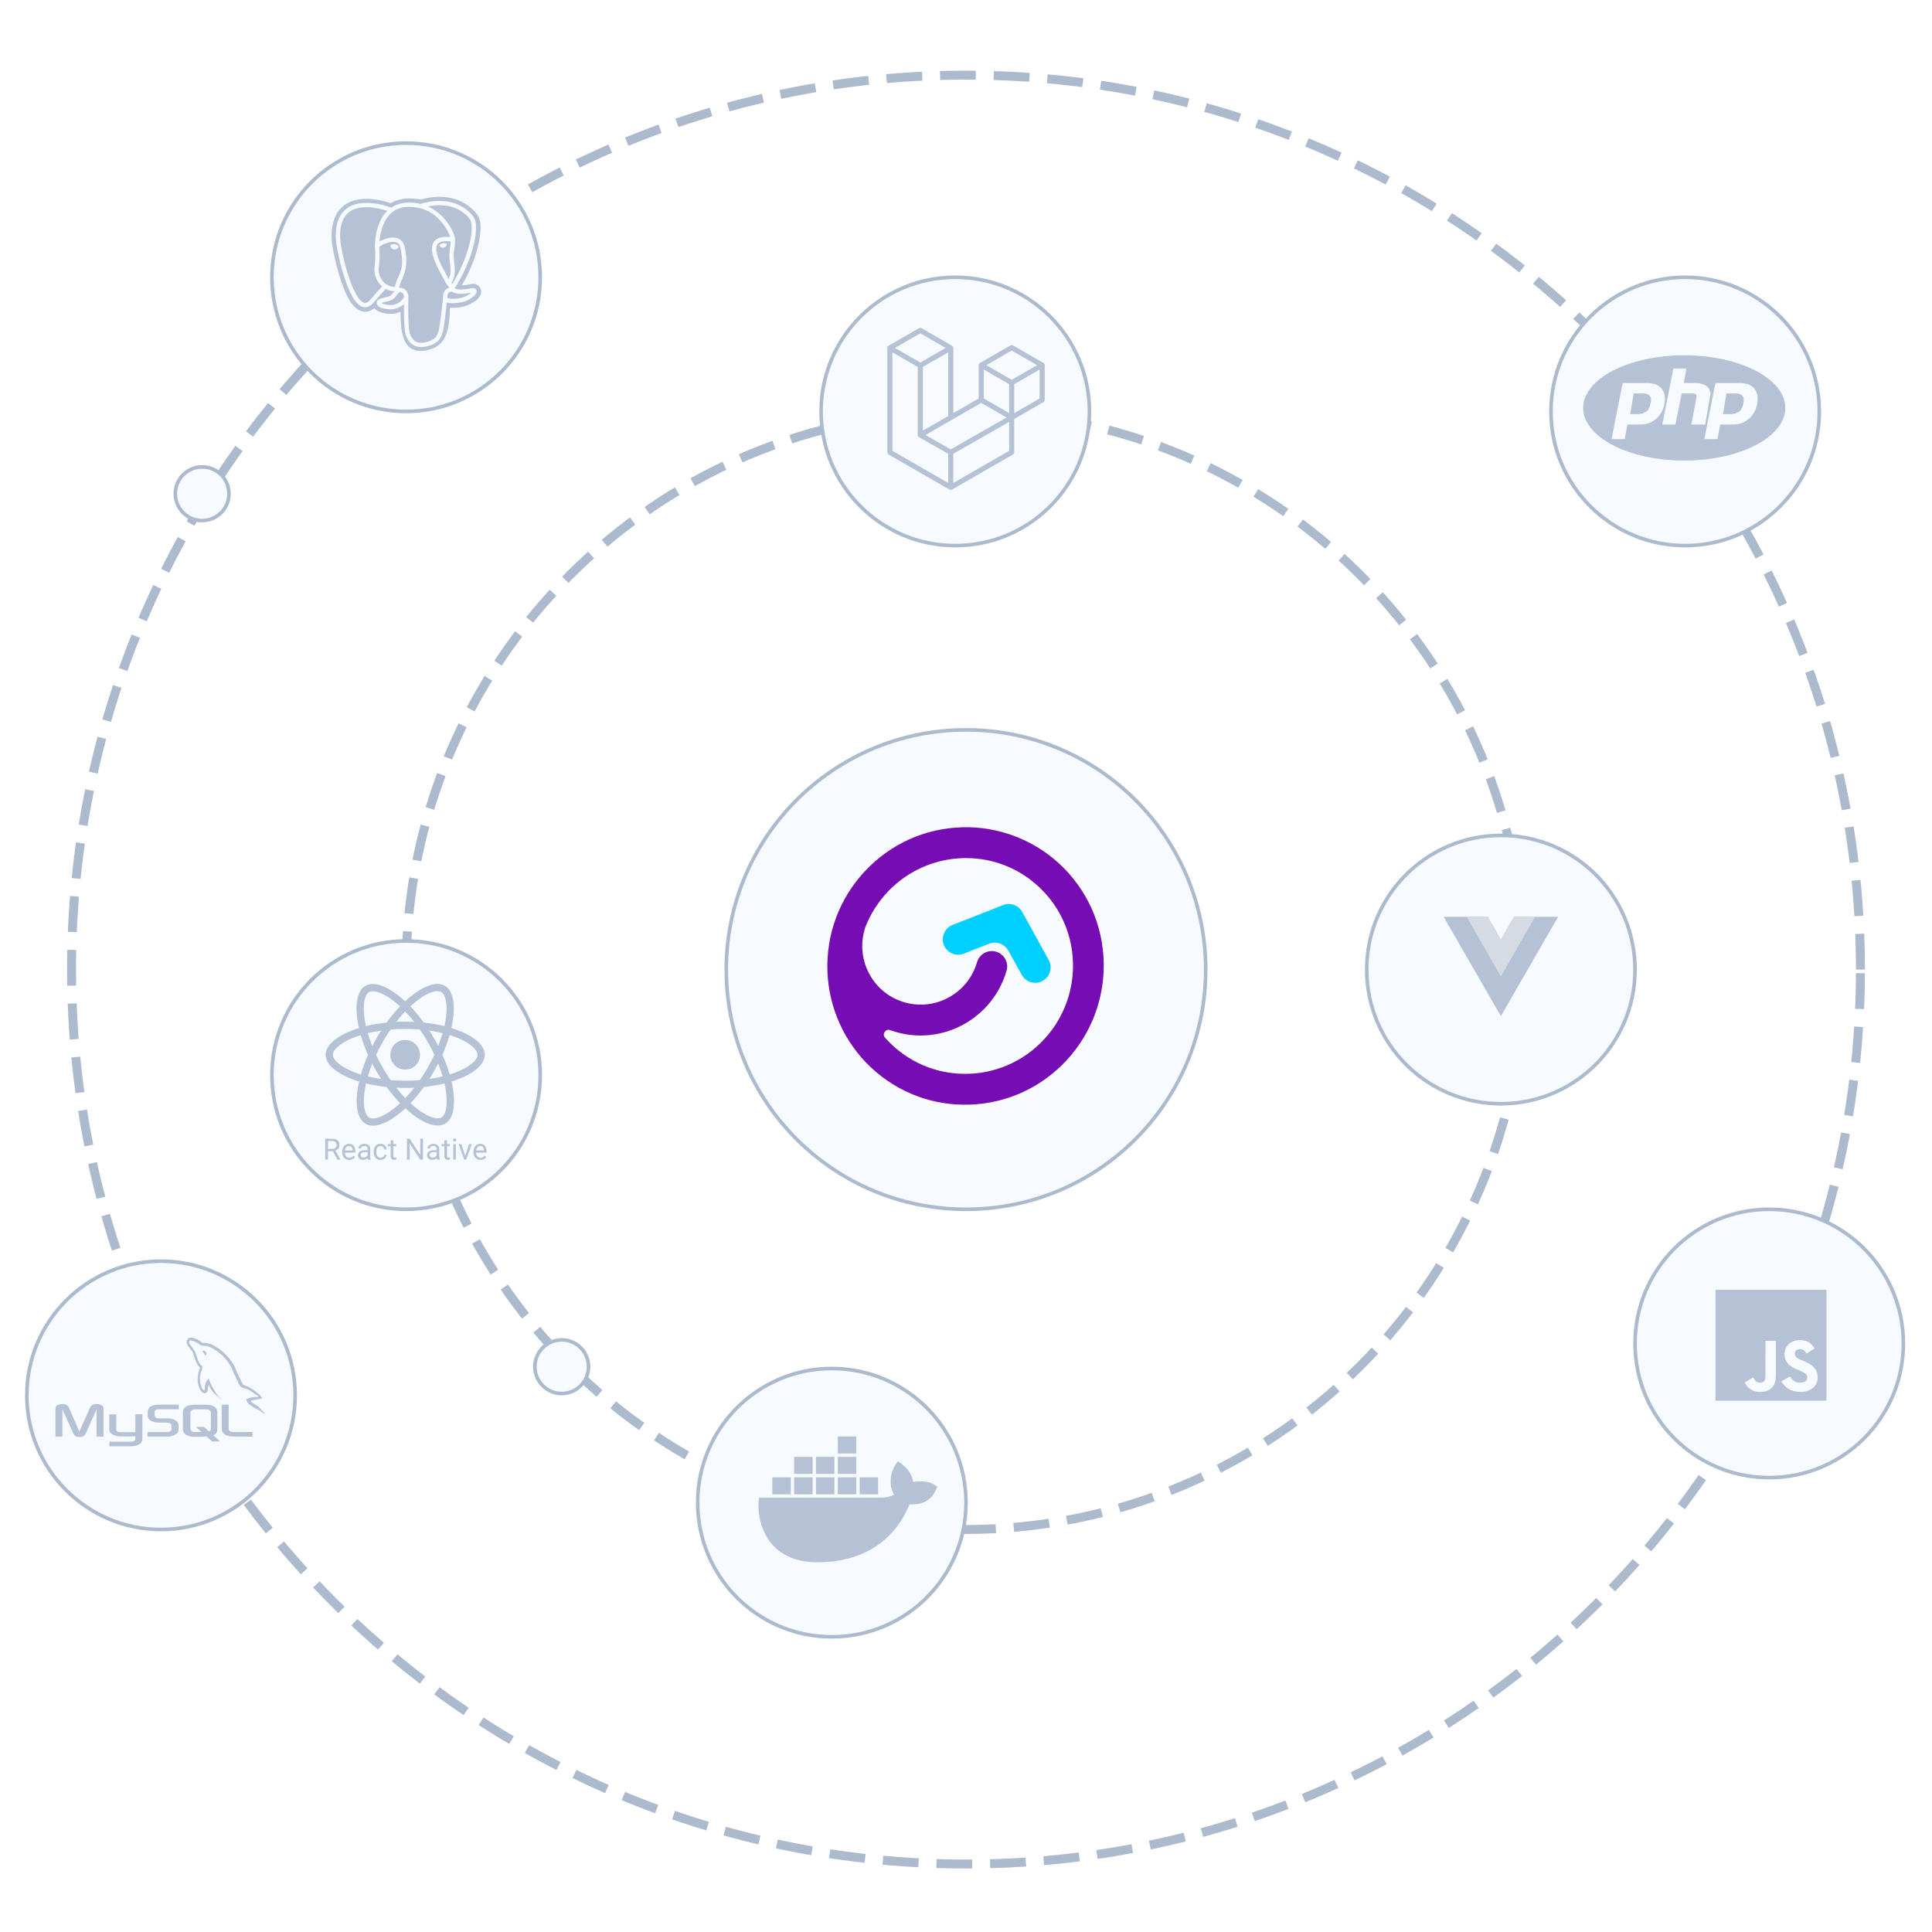 <?xml version="1.0" encoding="UTF-8"?>
<!-- Generated by Pixelmator Pro 3.4.3 -->
<svg width="1080" height="1080" viewBox="0 0 1080 1080" xmlns="http://www.w3.org/2000/svg">
    <style>
        .orbit-minor-effect {
            animation: rotation 28s infinite linear;
            transform-origin: 50% 50%; /* This is center of the element */
        }

        .orbit-major-effect {
            animation: invert-rotation 28s infinite linear;
            transform-origin: 50% 50%; /* This is center of the element */
        }

        @keyframes rotation {
            from {
                transform: rotate(0deg);
            }
            to {
                transform: rotate(360deg);
            }
        }

        @keyframes invert-rotation {
            from {
                transform: rotate(360deg);
            }
            to {
                transform: rotate(0deg);
            }
        }
    </style>
    <g id="Group" >
        <filter id="filter1" x="0" y="0" width="1080" height="1080" filterUnits="userSpaceOnUse" primitiveUnits="userSpaceOnUse" color-interpolation-filters="sRGB">
            <feGaussianBlur stdDeviation="5"/>
            <feOffset dx="-0" dy="2" result="offsetblur"/>
            <feFlood flood-color="#646464" flood-opacity="0.5"/>
            <feComposite in2="offsetblur" operator="in"/>
            <feMerge>
                <feMergeNode/>
                <feMergeNode in="SourceGraphic"/>
            </feMerge>
        </filter>
        <path id="Path-copy-2" fill="#f7faff" fill-rule="evenodd" stroke="#acbacd" stroke-width="2" filter="url(#filter1)" d="M 674 540 C 674 465.994 614.006 406 540 406 C 465.994 406 406 465.994 406 540 C 406 614.006 465.994 674 540 674 C 614.006 674 674 614.006 674 540 Z"/>
        <g id="Trato15">
            <path id="Path" fill="#00d0ff" stroke="none" d="M 586.215 536.555 L 571.397 509.763 C 569.316 505.999 564.779 504.366 560.776 505.937 L 532.513 517.034 C 528.09 518.772 525.894 523.775 527.611 528.211 C 529.326 532.646 534.303 534.835 538.726 533.097 L 552.8 527.571 C 556.926 525.951 561.603 527.635 563.747 531.515 L 571.186 544.967 C 572.233 546.861 573.889 548.201 575.773 548.878 C 578.026 549.69 580.605 549.556 582.865 548.291 C 587.016 545.969 588.515 540.714 586.215 536.555 Z"/>
            <path id="path1" fill="#760cb3" stroke="none" d="M 616.986 538.297 C 616.585 516.853 607.62 496.97 591.851 482.547 C 577.233 469.176 557.88 461.944 538.075 462.444 C 517.15 462.974 497.709 471.747 483.41 487.094 C 469.105 502.446 461.683 522.514 462.564 543.515 C 463.403 563.559 472.029 582.583 486.517 596.358 C 494.384 603.838 503.525 609.458 513.421 613.022 C 522.516 616.298 532.248 617.837 542.207 617.486 C 563.09 616.751 582.447 607.791 596.616 592.284 C 610.038 577.593 617.36 558.193 616.986 538.297 Z M 585.728 578.638 C 574.583 591.933 558.783 599.643 541.66 600.248 C 525.623 600.813 510.348 595.076 498.646 584.091 C 497.273 582.802 495.966 581.456 494.731 580.062 C 492.924 578.024 495.042 574.919 497.605 575.842 L 497.704 575.878 C 498.683 576.231 499.68 576.555 500.69 576.85 C 513.483 580.583 526.976 579.084 538.68 572.632 C 550.385 566.181 558.901 555.547 562.659 542.69 C 563.997 538.116 561.398 533.325 556.838 532.002 C 552.286 530.673 547.511 533.306 546.174 537.881 C 543.709 546.312 538.123 553.287 530.447 557.517 C 522.771 561.748 513.923 562.732 505.533 560.283 C 497.144 557.833 490.214 552.251 486.025 544.558 C 481.835 536.865 480.885 527.986 483.35 519.554 C 483.419 519.315 483.473 519.074 483.522 518.835 C 486.396 511.185 490.838 504.125 496.696 498.058 C 507.186 487.189 521.454 480.627 536.483 479.769 C 544.698 479.298 552.734 480.482 560.218 483.178 C 567.791 485.907 574.799 490.184 580.85 495.863 C 593.343 507.589 600.162 523.796 599.805 541.139 C 599.524 554.845 594.535 568.131 585.728 578.636 Z"/>
        </g>
    </g>
    <g id="g1" class="orbit-minor-effect">
        <filter id="filter2" x="0" y="0" width="1080" height="1080" filterUnits="userSpaceOnUse" primitiveUnits="userSpaceOnUse" color-interpolation-filters="sRGB">
            <feGaussianBlur stdDeviation="0"/>
            <feOffset dx="-0" dy="2" result="offsetblur"/>
            <feFlood flood-color="#646464" flood-opacity="0.5"/>
            <feComposite in2="offsetblur" operator="in"/>
            <feMerge>
                <feMergeNode/>
                <feMergeNode in="SourceGraphic"/>
            </feMerge>
        </filter>
        <path id="Path-copy" fill="none" stroke="#acbacd" stroke-width="5" stroke-dasharray="20 10" stroke-dashoffset="0" filter="url(#filter2)" d="M 852 540.5 C 852 367.911 712.089 228 539.5 228 C 366.911 228 227 367.911 227 540.5 C 227 713.089 366.911 853 539.5 853 C 712.089 853 852 713.089 852 540.5 Z"/>
        <filter id="filter3" x="0" y="0" width="1080" height="1080" filterUnits="userSpaceOnUse" primitiveUnits="userSpaceOnUse" color-interpolation-filters="sRGB">
            <feGaussianBlur stdDeviation="5"/>
            <feOffset dx="-0" dy="2" result="offsetblur"/>
            <feFlood flood-color="#646464" flood-opacity="0.5"/>
            <feComposite in2="offsetblur" operator="in"/>
            <feMerge>
                <feMergeNode/>
                <feMergeNode in="SourceGraphic"/>
            </feMerge>
        </filter>
        <path id="Ellipse" fill="#f7faff" fill-rule="evenodd" stroke="#acbacd" stroke-width="2" filter="url(#filter3)" d="M 329 762 C 329 753.716 322.284 747 314 747 C 305.716 747 299 753.716 299 762 C 299 770.284 305.716 777 314 777 C 322.284 777 329 770.284 329 762 Z"/>
    </g>
    <g id="g2" class="orbit-major-effect">
        <filter id="filter4" x="0" y="0" width="1080" height="1080" filterUnits="userSpaceOnUse" primitiveUnits="userSpaceOnUse" color-interpolation-filters="sRGB">
            <feGaussianBlur stdDeviation="0"/>
            <feOffset dx="-0" dy="2" result="offsetblur"/>
            <feFlood flood-color="#646464" flood-opacity="0.5"/>
            <feComposite in2="offsetblur" operator="in"/>
            <feMerge>
                <feMergeNode/>
                <feMergeNode in="SourceGraphic"/>
            </feMerge>
        </filter>
        <path id="path2" fill="none" stroke="#acbacd" stroke-width="5" stroke-dasharray="20 10" stroke-dashoffset="0" filter="url(#filter4)" d="M 1040 540 C 1040 263.858 816.142 40 540 40 C 263.858 40 40 263.858 40 540 C 40 816.142 263.858 1040 540 1040 C 816.142 1040 1040 816.142 1040 540 Z"/>
        <filter id="filter5" x="0" y="0" width="1080" height="1080" filterUnits="userSpaceOnUse" primitiveUnits="userSpaceOnUse" color-interpolation-filters="sRGB">
            <feGaussianBlur stdDeviation="5"/>
            <feOffset dx="-0" dy="2" result="offsetblur"/>
            <feFlood flood-color="#646464" flood-opacity="0.5"/>
            <feComposite in2="offsetblur" operator="in"/>
            <feMerge>
                <feMergeNode/>
                <feMergeNode in="SourceGraphic"/>
            </feMerge>
        </filter>
        <path id="Ellipse-copy" fill="#f7faff" fill-rule="evenodd" stroke="#acbacd" stroke-width="2" filter="url(#filter5)" d="M 128 274 C 128 265.716 121.284 259 113 259 C 104.716 259 98 265.716 98 274 C 98 282.284 104.716 289 113 289 C 121.284 289 128 282.284 128 274 Z"/>
    </g>
    <g id="LaravelLogo">
        <filter id="filter6" x="0" y="0" width="1080" height="1080" filterUnits="userSpaceOnUse" primitiveUnits="userSpaceOnUse" color-interpolation-filters="sRGB">
            <feGaussianBlur stdDeviation="5"/>
            <feOffset dx="-0" dy="2" result="offsetblur"/>
            <feFlood flood-color="#646464" flood-opacity="0.5"/>
            <feComposite in2="offsetblur" operator="in"/>
            <feMerge>
                <feMergeNode/>
                <feMergeNode in="SourceGraphic"/>
            </feMerge>
        </filter>
        <path id="path3" fill="#f7faff" fill-rule="evenodd" stroke="#acbacd" stroke-width="2" filter="url(#filter6)" d="M 609 228 C 609 186.579 575.421 153 534 153 C 492.579 153 459 186.579 459 228 C 459 269.421 492.579 303 534 303 C 575.421 303 609 269.421 609 228 Z"/>
        <path id="laravel-2" fill="#b5c1d4" stroke="none" d="M 583.95 203.763 C 583.983 203.884 584 204.009 584 204.134 L 584 223.579 C 584 224.087 583.728 224.556 583.288 224.809 L 566.967 234.205 L 566.967 252.83 C 566.967 253.337 566.697 253.805 566.258 254.06 L 532.19 273.672 C 532.112 273.716 532.027 273.745 531.942 273.775 C 531.91 273.785 531.88 273.805 531.846 273.814 C 531.608 273.877 531.357 273.877 531.119 273.814 C 531.08 273.803 531.045 273.782 531.008 273.768 C 530.93 273.739 530.848 273.715 530.774 273.672 L 496.712 254.06 C 496.272 253.807 496 253.338 496 252.83 L 496 194.494 C 496 194.367 496.018 194.243 496.05 194.122 C 496.06 194.081 496.085 194.044 496.099 194.003 C 496.126 193.929 496.151 193.853 496.19 193.784 C 496.216 193.738 496.255 193.7 496.287 193.658 C 496.328 193.601 496.365 193.543 496.413 193.493 C 496.454 193.452 496.507 193.422 496.553 193.387 C 496.604 193.344 496.65 193.298 496.709 193.264 L 496.711 193.264 L 513.742 183.458 C 514.181 183.206 514.721 183.206 515.16 183.458 L 532.191 193.264 L 532.195 193.264 C 532.252 193.3 532.299 193.344 532.351 193.385 C 532.397 193.42 532.448 193.452 532.489 193.491 C 532.539 193.543 532.574 193.601 532.617 193.658 C 532.647 193.7 532.688 193.738 532.712 193.784 C 532.753 193.855 532.776 193.929 532.805 194.003 C 532.819 194.044 532.844 194.081 532.854 194.124 C 532.887 194.245 532.904 194.369 532.904 194.494 L 532.904 230.93 L 547.096 222.758 L 547.096 204.132 C 547.096 204.008 547.114 203.882 547.146 203.763 C 547.158 203.721 547.181 203.684 547.195 203.643 C 547.224 203.568 547.249 203.492 547.288 203.423 C 547.314 203.377 547.353 203.34 547.383 203.297 C 547.426 203.24 547.461 203.182 547.511 203.132 C 547.552 203.092 547.603 203.061 547.649 203.026 C 547.702 202.983 547.748 202.937 547.805 202.904 L 547.807 202.904 L 564.84 193.098 C 565.279 192.845 565.819 192.845 566.258 193.098 L 583.289 202.904 C 583.35 202.939 583.396 202.983 583.449 203.024 C 583.493 203.06 583.545 203.092 583.585 203.131 C 583.635 203.182 583.67 203.24 583.713 203.297 C 583.745 203.34 583.784 203.377 583.809 203.423 C 583.849 203.492 583.872 203.568 583.901 203.643 C 583.917 203.684 583.94 203.721 583.95 203.763 Z M 581.161 222.758 L 581.161 206.588 L 575.201 210.019 L 566.967 214.76 L 566.967 230.93 L 581.163 222.758 Z M 564.129 252.01 L 564.129 235.829 L 556.03 240.454 L 532.902 253.654 L 532.902 269.987 Z M 498.839 196.949 L 498.839 252.01 L 530.063 269.986 L 530.063 253.656 L 513.751 244.424 L 513.746 244.421 L 513.739 244.417 C 513.684 244.385 513.638 244.339 513.586 244.3 C 513.542 244.265 513.49 244.236 513.451 244.198 L 513.448 244.192 C 513.402 244.148 513.37 244.093 513.331 244.043 C 513.296 243.995 513.253 243.955 513.225 243.905 L 513.223 243.9 C 513.191 243.847 513.171 243.783 513.148 243.723 C 513.125 243.669 513.095 243.62 513.081 243.563 L 513.081 243.561 C 513.063 243.494 513.06 243.423 513.053 243.354 C 513.046 243.301 513.031 243.248 513.031 243.194 L 513.031 205.121 L 504.799 200.378 L 498.839 196.951 Z M 514.453 186.326 L 500.262 194.494 L 514.449 202.663 L 528.638 194.493 L 514.449 186.326 Z M 521.833 237.303 L 530.065 232.564 L 530.065 196.949 L 524.105 200.38 L 515.871 205.121 L 515.871 240.736 Z M 565.549 195.965 L 551.36 204.134 L 565.549 212.302 L 579.736 204.132 Z M 564.129 214.76 L 555.895 210.019 L 549.935 206.588 L 549.935 222.758 L 558.167 227.497 L 564.129 230.93 Z M 531.481 251.2 L 552.292 239.318 L 562.696 233.381 L 548.518 225.218 L 532.193 234.617 L 517.315 243.182 Z"/>
    </g>
    <g id="PhpLogo">
        <filter id="filter7" x="0" y="0" width="1080" height="1080" filterUnits="userSpaceOnUse" primitiveUnits="userSpaceOnUse" color-interpolation-filters="sRGB">
            <feGaussianBlur stdDeviation="5"/>
            <feOffset dx="-0" dy="2" result="offsetblur"/>
            <feFlood flood-color="#646464" flood-opacity="0.5"/>
            <feComposite in2="offsetblur" operator="in"/>
            <feMerge>
                <feMergeNode/>
                <feMergeNode in="SourceGraphic"/>
            </feMerge>
        </filter>
        <path id="path4" fill="#f7faff" fill-rule="evenodd" stroke="#acbacd" stroke-width="2" filter="url(#filter7)" d="M 1017 228 C 1017 186.579 983.421 153 942 153 C 900.579 153 867 186.579 867 228 C 867 269.421 900.579 303 942 303 C 983.421 303 1017 269.421 1017 228 Z"/>
        <g id="php-1-logo-svgrepo-com">
            <path id="path5" fill="#b5c1d4" fill-rule="evenodd" stroke="none" d="M 998 228.036 C 998 244.279 972.704 257.447 941.5 257.447 C 910.296 257.447 885 244.279 885 228.036 C 885 211.793 910.296 198.625 941.5 198.625 C 972.704 198.625 998 211.793 998 228.036 Z"/>
            <path id="path6" fill="#f7faff" fill-rule="evenodd" stroke="none" d="M 900.866 245.45 L 907.058 214.104 L 921.376 214.104 C 927.568 214.491 930.664 217.587 930.664 223.005 C 930.664 232.293 923.311 237.711 916.732 237.324 L 909.767 237.324 L 908.219 245.45 L 900.866 245.45 Z M 911.315 231.519 L 913.25 219.909 L 918.281 219.909 C 920.99 219.909 922.924 221.07 922.924 223.392 C 922.538 229.971 919.442 231.132 915.959 231.519 L 911.315 231.519 Z M 929.225 237.324 L 935.417 205.978 L 942.77 205.978 L 941.222 214.104 L 948.187 214.104 C 954.379 214.491 956.701 217.587 955.927 221.457 L 953.218 237.324 L 945.479 237.324 L 948.188 223.005 C 948.574 221.07 948.574 219.909 945.866 219.909 L 940.061 219.909 L 936.578 237.324 L 929.225 237.324 Z M 952.723 245.45 L 958.914 214.104 L 973.233 214.104 C 979.425 214.491 982.521 217.587 982.521 223.005 C 982.521 232.293 975.168 237.711 968.589 237.324 L 961.623 237.324 L 960.075 245.45 L 952.723 245.45 Z M 963.171 231.519 L 965.106 219.909 L 970.137 219.909 C 972.846 219.909 974.781 221.07 974.781 223.392 C 974.394 229.971 971.298 231.132 967.815 231.519 L 963.171 231.519 Z"/>
        </g>
    </g>
    <g id="JavascriptLogo">
        <filter id="filter8" x="0" y="0" width="1080" height="1080" filterUnits="userSpaceOnUse" primitiveUnits="userSpaceOnUse" color-interpolation-filters="sRGB">
            <feGaussianBlur stdDeviation="5"/>
            <feOffset dx="-0" dy="2" result="offsetblur"/>
            <feFlood flood-color="#646464" flood-opacity="0.5"/>
            <feComposite in2="offsetblur" operator="in"/>
            <feMerge>
                <feMergeNode/>
                <feMergeNode in="SourceGraphic"/>
            </feMerge>
        </filter>
        <path id="path7" fill="#f7faff" fill-rule="evenodd" stroke="#acbacd" stroke-width="2" filter="url(#filter8)" d="M 1064 749 C 1064 707.579 1030.421 674 989 674 C 947.579 674 914 707.579 914 749 C 914 790.421 947.579 824 989 824 C 1030.421 824 1064 790.421 1064 749 Z"/>
        <g id="logo-javascript">
            <path id="path8" fill="#b5c1d4" stroke="none" d="M 959 721 L 1021 721 L 1021 783 L 959 783 Z"/>
            <path id="path9" fill="#f7faff" stroke="none" d="M 1015.926 768.213 C 1015.472 765.384 1013.627 763.009 1008.164 760.793 C 1006.266 759.921 1004.15 759.296 1003.52 757.858 C 1003.296 757.021 1003.266 756.55 1003.408 756.043 C 1003.814 754.399 1005.777 753.886 1007.333 754.357 C 1008.335 754.693 1009.284 755.465 1009.855 756.697 C 1012.531 754.964 1012.525 754.976 1014.393 753.786 C 1013.71 752.725 1013.344 752.236 1012.896 751.782 C 1011.287 749.984 1009.095 749.059 1005.588 749.13 C 1004.981 749.207 1004.369 749.289 1003.761 749.366 C 1002.011 749.808 1000.343 750.727 999.365 751.959 C 996.43 755.289 997.267 761.117 1000.838 763.516 C 1004.357 766.156 1009.525 766.757 1010.185 769.227 C 1010.828 772.25 1007.964 773.229 1005.117 772.881 C 1003.019 772.445 1001.852 771.378 1000.591 769.439 C 998.269 770.783 998.269 770.783 995.882 772.156 C 996.448 773.394 997.043 773.953 997.992 775.026 C 1002.483 779.582 1013.721 779.358 1015.737 772.462 C 1015.82 772.227 1016.362 770.647 1015.926 768.213 Z M 992.705 749.495 L 986.906 749.495 C 986.906 754.505 986.882 759.479 986.882 764.488 C 986.882 767.677 987.047 770.6 986.529 771.496 C 985.68 773.258 983.482 773.04 982.48 772.698 C 981.46 772.197 980.942 771.484 980.341 770.476 C 980.176 770.187 980.052 769.964 980.01 769.946 C 978.437 770.906 976.869 771.873 975.296 772.834 C 976.08 774.443 977.235 775.839 978.714 776.747 C 980.924 778.073 983.894 778.48 987 777.766 C 989.022 777.177 990.766 775.957 991.68 774.101 C 993 771.667 992.717 768.72 992.705 765.461 C 992.735 760.145 992.705 754.829 992.705 749.495 Z"/>
        </g>
    </g>
    <g id="VueLogo">
        <filter id="filter9" x="0" y="0" width="1080" height="1080" filterUnits="userSpaceOnUse" primitiveUnits="userSpaceOnUse" color-interpolation-filters="sRGB">
            <feGaussianBlur stdDeviation="5"/>
            <feOffset dx="-0" dy="2" result="offsetblur"/>
            <feFlood flood-color="#646464" flood-opacity="0.5"/>
            <feComposite in2="offsetblur" operator="in"/>
            <feMerge>
                <feMergeNode/>
                <feMergeNode in="SourceGraphic"/>
            </feMerge>
        </filter>
        <path id="path10" fill="#f7faff" fill-rule="evenodd" stroke="#acbacd" stroke-width="2" filter="url(#filter9)" d="M 914 540 C 914 498.579 880.421 465 839 465 C 797.579 465 764 498.579 764 540 C 764 581.421 797.579 615 839 615 C 880.421 615 914 581.421 914 540 Z"/>
        <g id="vuejs-icon">
            <path id="path11" fill="#b5c1d4" stroke="none" d="M 846.333 512.5 L 839 525.333 L 831.667 512.5 L 807 512.5 L 839 568 L 871 512.5 Z"/>
            <path id="path12" fill="#d5dae3" stroke="none" d="M 846.333 512.5 L 839 525.333 L 831.667 512.5 L 819.833 512.5 L 839 545.833 L 858.167 512.5 Z"/>
        </g>
    </g>
    <g id="MysqlLogo">
        <filter id="filter10" x="0" y="0" width="1080" height="1080" filterUnits="userSpaceOnUse" primitiveUnits="userSpaceOnUse" color-interpolation-filters="sRGB">
            <feGaussianBlur stdDeviation="5"/>
            <feOffset dx="-0" dy="2" result="offsetblur"/>
            <feFlood flood-color="#646464" flood-opacity="0.5"/>
            <feComposite in2="offsetblur" operator="in"/>
            <feMerge>
                <feMergeNode/>
                <feMergeNode in="SourceGraphic"/>
            </feMerge>
        </filter>
        <path id="path13" fill="#f7faff" fill-rule="evenodd" stroke="#acbacd" stroke-width="2" filter="url(#filter10)" d="M 165 778 C 165 736.579 131.421 703 90 703 C 48.579 703 15 736.579 15 778 C 15 819.421 48.579 853 90 853 C 131.421 853 165 819.421 165 778 Z"/>
        <g id="mysql-ar21">
            <path id="path14" fill="#b5c1d4" fill-rule="evenodd" stroke="none" d="M 31.002 803.086 L 34.863 803.086 L 34.863 787.789 L 40.894 801.126 C 41.577 802.729 42.558 803.323 44.458 803.323 C 46.358 803.323 47.28 802.728 47.986 801.126 L 53.986 787.789 L 53.986 803.086 L 57.877 803.086 L 57.877 787.789 C 57.877 786.305 57.283 785.591 56.035 785.204 C 53.095 784.314 51.134 785.086 50.244 787.075 L 44.333 800.263 L 38.63 787.075 C 37.769 785.086 35.778 784.314 32.808 785.204 C 31.59 785.591 30.996 786.304 30.996 787.789 L 30.996 803.086 Z M 61.091 790.641 L 64.982 790.641 L 64.982 799.047 C 64.953 799.521 65.131 800.591 67.246 800.62 C 68.344 800.65 75.622 800.62 75.681 800.62 L 75.681 790.581 L 79.572 790.581 L 79.572 804.333 C 79.572 807.719 75.378 808.461 73.423 808.491 L 61.187 808.491 L 61.187 805.908 L 73.454 805.908 C 75.95 805.641 75.653 804.394 75.653 803.978 L 75.653 802.967 L 67.424 802.967 C 63.592 802.937 61.127 801.244 61.098 799.314 L 61.098 790.639 Z M 144.555 780.898 C 142.18 780.838 140.337 781.076 138.792 781.73 C 138.348 781.91 137.634 781.91 137.576 782.473 C 137.813 782.709 137.842 783.096 138.05 783.424 C 138.406 784.018 139.031 784.819 139.595 785.234 C 140.219 785.71 140.843 786.185 141.495 786.601 C 142.654 787.313 143.96 787.73 145.089 788.443 C 145.743 788.859 146.396 789.393 147.049 789.839 C 147.382 790.077 147.584 790.464 148 790.611 L 148 790.522 C 147.792 790.255 147.732 789.869 147.525 789.571 C 147.228 789.275 146.931 789.006 146.633 788.71 C 145.773 787.552 144.703 786.541 143.544 785.71 C 142.594 785.057 140.515 784.166 140.129 783.068 L 140.071 783.008 C 140.723 782.948 141.495 782.71 142.12 782.532 C 143.13 782.265 144.05 782.324 145.089 782.057 C 145.565 781.937 146.039 781.789 146.515 781.641 L 146.515 781.375 C 145.981 780.84 145.595 780.127 145.031 779.622 C 143.516 778.316 141.852 777.038 140.129 775.969 C 139.209 775.375 138.02 774.988 137.04 774.484 C 136.683 774.306 136.09 774.217 135.882 773.92 C 135.346 773.268 135.05 772.405 134.664 771.633 C 133.803 769.999 132.971 768.187 132.228 766.465 C 131.694 765.306 131.366 764.148 130.714 763.079 C 127.654 758.029 124.327 754.97 119.218 751.97 C 118.12 751.346 116.813 751.078 115.424 750.752 L 113.196 750.632 C 112.72 750.424 112.246 749.86 111.83 749.592 C 110.137 748.523 105.77 746.206 104.522 749.266 C 103.72 751.196 105.71 753.097 106.386 754.078 C 106.892 754.761 107.544 755.533 107.902 756.305 C 108.102 756.81 108.168 757.345 108.377 757.88 C 108.851 759.186 109.297 760.642 109.921 761.86 C 110.254 762.484 110.603 763.139 111.019 763.703 C 111.257 764.029 111.673 764.178 111.762 764.712 C 111.346 765.307 111.317 766.197 111.079 766.941 C 110.01 770.297 110.426 774.455 111.94 776.92 C 112.416 777.662 113.538 779.296 115.06 778.672 C 116.396 778.137 116.098 776.444 116.484 774.959 C 116.574 774.603 116.514 774.365 116.692 774.127 L 116.692 774.187 L 117.91 776.652 C 118.831 778.107 120.435 779.622 121.771 780.633 C 122.484 781.168 123.048 782.089 123.939 782.415 L 123.939 782.325 L 123.88 782.325 C 123.702 782.059 123.434 781.939 123.197 781.731 C 122.662 781.197 122.068 780.543 121.652 779.949 C 120.405 778.286 119.307 776.444 118.326 774.544 C 117.85 773.623 117.434 772.613 117.05 771.692 C 116.87 771.336 116.87 770.8 116.574 770.623 C 116.127 771.276 115.475 771.842 115.147 772.643 C 114.582 773.92 114.524 775.494 114.316 777.128 C 114.196 777.158 114.249 777.128 114.196 777.188 C 113.247 776.951 112.919 775.97 112.563 775.139 C 111.673 773.03 111.523 769.644 112.296 767.208 C 112.503 766.584 113.395 764.624 113.039 764.03 C 112.859 763.466 112.267 763.139 111.939 762.693 C 111.553 762.129 111.139 761.416 110.871 760.793 C 110.159 759.128 109.803 757.288 109.03 755.624 C 108.672 754.852 108.049 754.05 107.544 753.337 C 106.979 752.535 106.357 751.971 105.911 751.021 C 105.762 750.694 105.555 750.159 105.792 749.802 C 105.851 749.565 105.971 749.476 106.207 749.416 C 106.593 749.09 107.693 749.505 108.079 749.682 C 109.177 750.129 110.098 750.544 111.019 751.167 C 111.435 751.464 111.881 752.029 112.415 752.178 L 113.04 752.178 C 113.991 752.385 115.059 752.238 115.949 752.504 C 117.523 753.01 118.949 753.751 120.227 754.554 C 124.117 757.019 127.326 760.524 129.494 764.713 C 129.85 765.396 129.998 766.02 130.326 766.733 C 130.95 768.189 131.723 769.673 132.345 771.1 C 132.969 772.496 133.563 773.923 134.454 775.081 C 134.9 775.705 136.681 776.031 137.483 776.358 C 138.077 776.624 138.997 776.864 139.533 777.19 C 140.543 777.814 141.553 778.527 142.503 779.21 C 142.977 779.565 144.463 780.308 144.552 780.901 Z M 114.265 755.087 C 113.854 755.083 113.445 755.133 113.048 755.235 L 113.048 755.295 L 113.106 755.295 C 113.344 755.771 113.76 756.097 114.057 756.513 L 114.741 757.939 L 114.799 757.88 C 115.215 757.583 115.424 757.107 115.424 756.395 C 115.245 756.187 115.216 755.979 115.068 755.771 C 114.889 755.474 114.503 755.325 114.265 755.088 Z"/>
            <path id="path15" fill="#b5c1d4" fill-rule="evenodd" stroke="none" d="M 82.537 803.086 L 93.705 803.086 C 95.012 803.086 96.26 802.819 97.269 802.343 C 98.962 801.571 99.764 800.533 99.764 799.166 L 99.764 796.315 C 99.764 795.216 98.843 794.176 97.003 793.463 C 96.052 793.107 94.864 792.899 93.705 792.899 L 89.012 792.899 C 87.438 792.899 86.695 792.423 86.487 791.384 C 86.458 791.266 86.458 791.147 86.458 791.028 L 86.458 789.275 C 86.458 789.185 86.458 789.068 86.487 788.949 C 86.695 788.147 87.111 787.939 88.484 787.791 L 99.919 787.791 L 99.919 785.206 L 89.048 785.206 C 87.474 785.206 86.642 785.296 85.899 785.533 C 83.612 786.246 82.602 787.375 82.602 789.364 L 82.602 791.623 C 82.602 793.374 84.563 794.86 87.889 795.216 C 88.245 795.246 88.631 795.246 89.018 795.246 L 93.028 795.246 C 93.176 795.246 93.324 795.246 93.443 795.276 C 94.661 795.395 95.195 795.602 95.552 796.047 C 95.789 796.285 95.849 796.493 95.849 796.761 L 95.849 799.017 C 95.849 799.284 95.671 799.642 95.315 799.938 C 94.958 800.234 94.393 800.443 93.65 800.473 C 93.502 800.473 93.414 800.503 93.264 800.503 L 82.537 800.503 Z M 123.941 798.601 C 123.941 801.244 125.938 802.729 129.912 803.027 C 130.299 803.057 130.655 803.086 131.041 803.086 L 141.14 803.086 L 141.14 800.503 L 130.952 800.503 C 128.694 800.503 127.833 799.938 127.833 798.572 L 127.833 785.206 L 123.934 785.206 L 123.934 798.602 Z M 102.229 798.719 L 102.229 789.512 C 102.229 787.166 103.892 785.739 107.13 785.294 C 107.486 785.264 107.843 785.234 108.169 785.234 L 115.534 785.234 C 115.92 785.234 116.248 785.264 116.634 785.294 C 119.871 785.739 121.504 787.165 121.504 789.512 L 121.504 798.719 C 121.504 800.62 120.822 801.63 119.217 802.314 L 123.018 805.758 L 118.534 805.758 L 115.445 802.967 L 112.326 803.146 L 108.168 803.146 C 107.406 803.142 106.647 803.042 105.91 802.849 C 103.447 802.165 102.229 800.859 102.229 798.719 Z M 106.416 798.513 C 106.416 798.631 106.483 798.749 106.506 798.899 C 106.714 799.967 107.723 800.562 109.267 800.562 L 112.773 800.562 L 109.566 797.651 L 114.05 797.651 L 116.871 800.206 C 117.407 799.908 117.733 799.492 117.852 798.958 C 117.882 798.839 117.882 798.691 117.882 798.571 L 117.882 789.749 C 117.882 789.631 117.882 789.513 117.852 789.393 C 117.644 788.384 116.635 787.82 115.12 787.82 L 109.268 787.82 C 107.545 787.82 106.417 788.562 106.417 789.749 Z"/>
        </g>
    </g>
    <g id="DockerLogo">
        <filter id="filter11" x="0" y="0" width="1080" height="1080" filterUnits="userSpaceOnUse" primitiveUnits="userSpaceOnUse" color-interpolation-filters="sRGB">
            <feGaussianBlur stdDeviation="5"/>
            <feOffset dx="-0" dy="2" result="offsetblur"/>
            <feFlood flood-color="#646464" flood-opacity="0.5"/>
            <feComposite in2="offsetblur" operator="in"/>
            <feMerge>
                <feMergeNode/>
                <feMergeNode in="SourceGraphic"/>
            </feMerge>
        </filter>
        <path id="path16" fill="#f7faff" fill-rule="evenodd" stroke="#acbacd" stroke-width="2" filter="url(#filter11)" d="M 540 838 C 540 796.579 506.421 763 465 763 C 423.579 763 390 796.579 390 838 C 390 879.421 423.579 913 465 913 C 506.421 913 540 879.421 540 838 Z"/>
        <path id="01-symbolprimary-blue-docker-logo" fill="#b5c1d4" stroke="none" d="M 510.468 828.447 C 509.944 824.643 507.848 821.339 504.066 818.355 L 501.879 816.874 L 500.421 819.084 C 498.553 821.932 497.619 825.896 497.915 829.7 C 498.052 831.021 498.484 833.436 499.829 835.509 C 498.484 836.261 495.819 837.264 492.265 837.195 L 424.376 837.195 L 424.239 837.993 C 423.601 841.797 423.601 853.712 431.233 862.848 C 437.042 869.796 445.722 873.327 457.067 873.327 C 481.672 873.327 499.851 861.868 508.395 841 C 511.743 841.068 518.965 841.023 522.679 833.846 C 522.77 833.687 522.998 833.254 523.635 831.887 L 524 831.135 L 521.927 829.723 C 519.649 828.242 514.477 827.673 510.468 828.447 L 510.468 828.447 Z M 478.664 803 L 468.344 803 L 468.344 812.5 L 478.664 812.5 L 478.664 803 Z M 478.664 814.414 L 468.344 814.414 L 468.344 823.914 L 478.664 823.914 L 478.664 814.414 Z M 466.453 814.414 L 456.133 814.414 L 456.133 823.914 L 466.453 823.914 L 466.453 814.414 Z M 454.265 814.414 L 443.945 814.414 L 443.945 823.914 L 454.265 823.914 L 454.265 814.414 Z M 442.054 825.827 L 431.734 825.827 L 431.734 835.327 L 442.054 835.327 L 442.054 825.827 Z M 454.265 825.827 L 443.945 825.827 L 443.945 835.327 L 454.265 835.327 L 454.265 825.827 Z M 466.453 825.827 L 456.133 825.827 L 456.133 835.327 L 466.453 835.327 L 466.453 825.827 Z M 478.664 825.827 L 468.344 825.827 L 468.344 835.327 L 478.664 835.327 L 478.664 825.827 Z M 490.875 825.827 L 480.555 825.827 L 480.555 835.327 L 490.875 835.327 L 490.875 825.827 Z"/>
    </g>
    <g id="PostgresLogo">
        <filter id="filter12" x="0" y="0" width="1080" height="1080" filterUnits="userSpaceOnUse" primitiveUnits="userSpaceOnUse" color-interpolation-filters="sRGB">
            <feGaussianBlur stdDeviation="5"/>
            <feOffset dx="-0" dy="2" result="offsetblur"/>
            <feFlood flood-color="#646464" flood-opacity="0.5"/>
            <feComposite in2="offsetblur" operator="in"/>
            <feMerge>
                <feMergeNode/>
                <feMergeNode in="SourceGraphic"/>
            </feMerge>
        </filter>
        <path id="path17" fill="#f7faff" fill-rule="evenodd" stroke="#acbacd" stroke-width="2" filter="url(#filter12)" d="M 302 153 C 302 111.579 268.421 78 227 78 C 185.579 78 152 111.579 152 153 C 152 194.421 185.579 228 227 228 C 268.421 228 302 194.421 302 153 Z"/>
        <path id="postgresql-svgrepo-com" fill="#b5c1d4" stroke="none" d="M 245.446 110 C 242.096 110.025 238.765 110.512 235.548 111.448 L 235.322 111.52 C 233.293 111.161 231.239 110.963 229.179 110.927 C 224.947 110.855 221.311 111.883 218.379 113.593 C 215.491 112.59 209.498 110.862 203.183 111.207 C 198.785 111.448 193.986 112.784 190.429 116.539 C 186.883 120.293 185.008 126.102 185.403 134.006 C 185.511 136.186 186.132 139.743 187.163 144.349 C 188.194 148.955 189.642 154.347 191.449 159.265 C 193.256 164.187 195.236 168.606 198.329 171.609 C 199.874 173.115 202.001 174.379 204.508 174.275 C 206.269 174.203 207.86 173.431 209.233 172.292 C 209.901 173.172 210.616 173.557 211.266 173.912 C 212.085 174.361 212.883 174.667 213.709 174.868 C 215.193 175.238 217.733 175.734 220.707 175.227 C 221.721 175.058 222.788 174.728 223.851 174.257 C 223.89 175.443 223.937 176.603 223.984 177.778 C 224.131 181.5 224.225 184.938 225.342 187.952 C 225.521 188.444 226.014 190.981 227.954 193.219 C 229.894 195.461 233.695 196.858 238.024 195.931 C 241.077 195.277 244.961 194.099 247.54 190.427 C 250.091 186.799 251.241 181.593 251.467 173.151 C 251.525 172.694 251.593 172.306 251.665 171.944 L 252.272 171.997 L 252.344 171.997 C 255.602 172.145 259.137 171.681 262.09 170.309 C 264.706 169.098 266.685 167.873 268.126 165.7 C 268.485 165.161 268.88 164.51 268.988 163.39 C 269.096 162.269 268.453 160.516 267.386 159.707 C 265.248 158.083 263.905 158.701 262.464 158.999 C 261.045 159.313 259.599 159.489 258.146 159.524 C 262.299 152.529 265.277 145.1 266.976 138.525 C 267.982 134.645 268.546 131.067 268.593 127.938 C 268.64 124.809 268.385 122.039 266.509 119.643 C 260.65 112.156 252.412 110.086 246.039 110.014 C 245.841 110.011 245.644 110.007 245.446 110.011 Z M 245.277 112.299 C 251.306 112.242 259.008 113.934 264.537 121.001 C 265.78 122.588 266.15 124.909 266.107 127.769 C 266.06 130.625 265.532 134.045 264.566 137.792 C 262.69 145.049 259.148 153.51 254.158 161.101 C 254.334 161.226 254.525 161.33 254.726 161.41 C 255.768 161.841 258.142 162.211 262.881 161.238 C 264.074 160.986 264.947 160.817 265.852 161.507 C 266.298 161.885 266.541 162.45 266.509 163.034 C 266.461 163.47 266.3 163.886 266.042 164.241 C 265.126 165.617 263.319 166.921 261.002 167.995 C 258.951 168.951 256.008 169.45 253.4 169.479 C 252.092 169.493 250.885 169.393 249.861 169.073 L 249.797 169.048 C 249.401 172.856 248.493 180.375 247.9 183.806 C 247.426 186.573 246.596 188.771 245.011 190.417 C 243.431 192.062 241.192 193.054 238.182 193.7 C 234.453 194.501 231.733 193.639 229.98 192.163 C 228.23 190.69 227.429 188.735 226.948 187.539 C 226.617 186.713 226.445 185.642 226.279 184.212 C 226.114 182.782 225.992 181.033 225.909 179.06 C 225.799 176.04 225.763 173.018 225.802 169.996 C 224.244 171.423 222.308 172.371 220.226 172.727 C 217.751 173.147 215.541 172.734 214.223 172.403 C 213.573 172.24 212.945 171.998 212.355 171.681 C 211.744 171.354 211.162 170.984 210.774 170.255 C 210.546 169.837 210.473 169.352 210.569 168.886 C 210.691 168.414 210.966 167.995 211.352 167.697 C 212.064 167.119 213.005 166.795 214.424 166.501 C 217.007 165.969 217.909 165.606 218.458 165.172 C 218.925 164.798 219.454 164.043 220.388 162.937 C 220.383 162.888 220.38 162.839 220.377 162.79 C 218.705 162.743 217.068 162.302 215.599 161.503 C 215.06 162.071 212.308 164.981 208.952 169.019 C 207.541 170.708 205.981 171.678 204.336 171.746 C 202.691 171.818 201.203 170.988 199.939 169.763 C 197.413 167.309 195.398 163.088 193.641 158.317 C 191.888 153.546 190.461 148.232 189.448 143.706 C 188.432 139.179 187.832 135.529 187.745 133.769 C 187.368 126.289 189.118 121.248 192.118 118.069 C 195.121 114.89 199.238 113.686 203.251 113.456 C 210.454 113.043 217.294 115.554 218.678 116.093 C 221.343 114.282 224.778 113.154 229.067 113.226 C 231.104 113.255 233.13 113.518 235.107 114.009 L 235.178 113.977 C 236.048 113.671 236.935 113.415 237.833 113.208 C 240.273 112.639 242.768 112.337 245.274 112.306 Z M 245.823 114.706 L 245.299 114.706 C 243.24 114.735 241.19 114.966 239.177 115.396 C 243.653 117.379 247.034 120.433 249.416 123.479 C 251.07 125.589 252.438 127.908 253.483 130.377 C 253.878 131.326 254.144 132.127 254.295 132.748 C 254.37 133.061 254.42 133.323 254.438 133.596 C 254.445 133.733 254.453 133.873 254.395 134.114 C 254.395 134.124 254.377 134.149 254.374 134.16 C 254.481 137.307 253.702 139.441 253.608 142.445 C 253.537 144.622 254.093 147.18 254.23 149.971 C 254.359 152.594 254.043 155.475 252.34 158.302 C 252.484 158.475 252.613 158.647 252.75 158.82 C 257.255 151.724 260.503 143.875 262.234 137.182 C 263.161 133.578 263.653 130.313 263.696 127.726 C 263.732 125.139 263.251 123.264 262.637 122.481 C 257.815 116.316 251.291 114.746 245.823 114.703 Z M 228.615 115.626 C 224.368 115.637 221.322 116.919 219.012 118.841 C 216.63 120.828 215.031 123.548 213.982 126.332 C 212.735 129.637 212.308 132.835 212.139 135.004 L 212.186 134.976 C 213.468 134.257 215.153 133.539 216.957 133.122 C 218.76 132.709 220.704 132.579 222.464 133.262 C 224.225 133.945 225.68 135.551 226.208 137.986 C 228.737 149.687 225.421 154.038 224.199 157.322 C 223.736 158.512 223.339 159.727 223.01 160.961 C 223.165 160.925 223.319 160.882 223.474 160.868 C 224.336 160.796 225.011 161.083 225.414 161.256 C 226.642 161.766 227.487 162.836 227.943 164.058 C 228.061 164.378 228.148 164.722 228.198 165.078 C 228.251 165.224 228.275 165.379 228.27 165.534 C 228.134 170.01 228.149 174.489 228.316 178.963 C 228.399 180.896 228.521 182.599 228.676 183.943 C 228.83 185.283 229.049 186.303 229.189 186.648 C 229.649 187.798 230.321 189.303 231.535 190.327 C 232.75 191.347 234.492 192.03 237.675 191.347 C 240.434 190.754 242.137 189.932 243.276 188.75 C 244.411 187.568 245.09 185.922 245.525 183.404 C 246.175 179.632 247.483 168.692 247.641 166.634 C 247.569 165.082 247.799 163.889 248.295 162.98 C 248.805 162.046 249.595 161.475 250.278 161.166 C 250.619 161.011 250.939 160.907 251.201 160.832 C 250.924 160.433 250.633 160.043 250.328 159.664 C 249.344 158.47 248.538 157.141 247.936 155.716 C 247.647 155.127 247.339 154.549 247.012 153.981 C 246.535 153.118 245.931 152.041 245.299 150.83 C 244.034 148.405 242.658 145.466 241.943 142.603 C 241.232 139.743 241.128 136.783 242.953 134.695 C 244.569 132.842 247.408 132.073 251.668 132.504 C 251.543 132.127 251.467 131.814 251.255 131.311 C 250.292 129.044 249.035 126.913 247.515 124.974 C 243.905 120.357 238.06 115.781 229.028 115.633 L 228.615 115.633 Z M 204.753 115.813 C 204.296 115.813 203.84 115.827 203.387 115.852 C 199.759 116.061 196.328 117.113 193.874 119.714 C 191.417 122.315 189.8 126.58 190.152 133.639 C 190.221 134.976 190.803 138.719 191.801 143.167 C 192.797 147.615 194.208 152.849 195.904 157.473 C 197.603 162.096 199.662 166.12 201.616 168.024 C 202.601 168.976 203.456 169.36 204.232 169.328 C 205.011 169.292 205.949 168.843 207.095 167.467 C 209.185 164.947 211.353 162.493 213.598 160.109 C 210.361 157.299 208.781 153.033 209.405 148.793 C 209.775 146.138 209.825 143.655 209.782 141.694 C 209.739 139.783 209.603 138.511 209.603 137.717 C 209.602 137.694 209.602 137.671 209.603 137.649 L 209.603 137.631 L 209.599 137.609 L 209.599 137.606 C 209.597 133.47 210.317 129.365 211.726 125.477 C 212.732 122.804 214.23 120.088 216.475 117.889 C 214.269 117.164 210.354 116.057 206.114 115.849 C 205.66 115.825 205.204 115.813 204.749 115.813 Z M 249.294 134.789 C 246.854 134.821 245.486 135.45 244.767 136.273 C 243.75 137.44 243.653 139.488 244.286 142.01 C 244.914 144.536 246.215 147.359 247.436 149.705 C 248.047 150.88 248.64 151.936 249.118 152.795 C 249.599 153.657 249.951 154.268 250.167 154.789 C 250.364 155.27 250.583 155.694 250.806 156.089 C 251.751 154.096 251.92 152.138 251.823 150.097 C 251.697 147.571 251.112 144.988 251.198 142.373 C 251.295 139.316 251.898 137.325 251.952 134.961 C 251.071 134.847 250.183 134.79 249.294 134.789 Z M 219.712 135.202 C 218.967 135.209 218.225 135.298 217.499 135.468 C 216.053 135.819 214.66 136.362 213.357 137.081 C 212.916 137.317 212.497 137.591 212.103 137.9 L 212.024 137.972 C 212.046 138.496 212.15 139.768 212.193 141.64 C 212.236 143.688 212.186 146.3 211.791 149.127 C 210.932 155.27 215.39 160.357 220.628 160.365 C 220.934 159.104 221.437 157.825 221.94 156.477 C 223.398 152.547 226.269 149.68 223.851 138.493 C 223.456 136.661 222.673 135.921 221.595 135.504 C 220.991 135.29 220.353 135.188 219.712 135.202 Z M 248.155 135.935 L 248.334 135.935 C 248.572 135.942 248.791 135.967 248.981 136.014 C 249.175 136.057 249.34 136.122 249.477 136.212 C 249.619 136.299 249.716 136.443 249.746 136.607 L 249.743 136.635 L 249.746 136.635 L 249.743 136.635 C 249.75 136.806 249.706 136.975 249.617 137.12 C 249.511 137.318 249.378 137.499 249.222 137.659 C 248.857 138.061 248.369 138.329 247.835 138.421 C 247.315 138.484 246.791 138.352 246.362 138.051 C 246.187 137.933 246.029 137.79 245.895 137.627 C 245.779 137.499 245.7 137.341 245.669 137.171 C 245.654 137.003 245.708 136.837 245.82 136.711 C 245.938 136.577 246.08 136.467 246.24 136.388 C 246.585 136.194 247.052 136.05 247.58 135.971 C 247.778 135.942 247.972 135.928 248.155 135.924 Z M 220.061 136.539 C 220.251 136.539 220.452 136.556 220.657 136.585 C 221.207 136.661 221.695 136.808 222.069 137.023 C 222.251 137.119 222.413 137.248 222.547 137.404 C 222.694 137.572 222.764 137.793 222.741 138.015 C 222.706 138.222 222.613 138.414 222.471 138.568 C 222.324 138.749 222.151 138.906 221.958 139.035 C 221.49 139.366 220.916 139.511 220.348 139.441 C 219.767 139.346 219.236 139.057 218.839 138.622 C 218.671 138.447 218.528 138.249 218.415 138.033 C 218.297 137.843 218.245 137.62 218.268 137.397 C 218.322 137.009 218.642 136.808 218.954 136.697 C 219.31 136.583 219.684 136.534 220.057 136.553 Z M 252.61 162.919 L 252.599 162.923 C 252.071 163.113 251.636 163.192 251.27 163.354 C 250.899 163.496 250.594 163.77 250.411 164.122 C 250.185 164.536 249.991 165.268 250.048 166.515 C 250.211 166.627 250.39 166.712 250.58 166.767 C 251.194 166.953 252.225 167.076 253.375 167.058 C 255.667 167.032 258.487 166.497 259.985 165.8 C 261.214 165.229 262.355 164.485 263.373 163.591 L 263.369 163.591 C 258.365 164.625 255.538 164.349 253.802 163.634 C 253.371 163.455 252.97 163.212 252.61 162.915 Z M 223.757 163.257 L 223.682 163.257 C 223.492 163.275 223.215 163.339 222.68 163.932 C 221.43 165.333 220.991 166.213 219.96 167.036 C 218.929 167.855 217.589 168.293 214.913 168.843 C 214.065 169.016 213.58 169.206 213.256 169.36 C 213.361 169.447 213.35 169.468 213.508 169.551 C 213.899 169.766 214.402 169.957 214.808 170.061 C 215.958 170.348 217.848 170.683 219.82 170.348 C 221.792 170.011 223.844 169.066 225.593 166.612 C 225.895 166.188 225.927 165.563 225.68 164.891 C 225.428 164.219 224.878 163.641 224.49 163.479 C 224.26 163.368 224.012 163.295 223.757 163.264 Z"/>
    </g>
    <g id="PostgresLogo-copy">
        <filter id="filter13" x="0" y="0" width="1080" height="1080" filterUnits="userSpaceOnUse" primitiveUnits="userSpaceOnUse" color-interpolation-filters="sRGB">
            <feGaussianBlur stdDeviation="5"/>
            <feOffset dx="-0" dy="2" result="offsetblur"/>
            <feFlood flood-color="#646464" flood-opacity="0.5"/>
            <feComposite in2="offsetblur" operator="in"/>
            <feMerge>
                <feMergeNode/>
                <feMergeNode in="SourceGraphic"/>
            </feMerge>
        </filter>
        <path id="path18" fill="#f7faff" fill-rule="evenodd" stroke="#acbacd" stroke-width="2" filter="url(#filter13)" d="M 302 599 C 302 557.579 268.421 524 227 524 C 185.579 524 152 557.579 152 599 C 152 640.421 185.579 674 227 674 C 268.421 674 302 640.421 302 599 Z"/>
        <g id="react-native-1">
            <path id="path19" fill="#b5c1d4" stroke="none" d="M 271.016 589.63 C 271.016 583.736 263.634 578.149 252.316 574.685 C 254.928 563.15 253.768 553.972 248.653 551.034 C 247.474 550.345 246.095 550.018 244.59 550.018 L 244.59 554.063 C 245.424 554.063 246.095 554.226 246.658 554.534 C 249.124 555.949 250.195 561.336 249.36 568.264 C 249.161 569.969 248.834 571.765 248.435 573.597 C 244.88 572.726 240.999 572.055 236.918 571.62 C 234.469 568.264 231.93 565.217 229.373 562.551 C 235.285 557.055 240.836 554.045 244.608 554.045 L 244.608 550 C 239.62 550 233.091 553.555 226.489 559.722 C 219.887 553.591 213.357 550.073 208.37 550.073 L 208.37 554.117 C 212.124 554.117 217.692 557.11 223.605 562.569 C 221.066 565.235 218.526 568.264 216.114 571.62 C 212.015 572.055 208.134 572.726 204.579 573.615 C 204.162 571.801 203.853 570.042 203.635 568.355 C 202.783 561.427 203.835 556.04 206.284 554.607 C 206.828 554.28 207.535 554.135 208.37 554.135 L 208.37 550.091 C 206.846 550.091 205.467 550.417 204.271 551.106 C 199.174 554.045 198.031 563.204 200.661 574.703 C 189.38 578.186 182.034 583.754 182.034 589.63 C 182.034 595.525 189.416 601.111 200.734 604.575 C 198.122 616.111 199.283 625.288 204.398 628.227 C 205.577 628.916 206.955 629.242 208.478 629.242 C 213.466 629.242 219.996 625.687 226.598 619.521 C 233.2 625.651 239.729 629.17 244.717 629.17 C 246.24 629.17 247.619 628.843 248.816 628.154 C 253.912 625.216 255.055 616.056 252.425 604.557 C 263.67 601.093 271.016 595.507 271.016 589.63 Z M 247.401 577.533 C 246.73 579.872 245.896 582.284 244.953 584.697 C 244.209 583.246 243.429 581.795 242.577 580.344 C 241.742 578.893 240.853 577.478 239.965 576.1 C 242.54 576.481 245.025 576.952 247.401 577.533 Z M 239.094 596.849 C 237.679 599.298 236.229 601.619 234.723 603.778 C 232.021 604.013 229.282 604.14 226.525 604.14 C 223.786 604.14 221.047 604.013 218.363 603.795 C 216.858 601.637 215.389 599.334 213.974 596.903 C 212.595 594.527 211.344 592.115 210.201 589.685 C 211.326 587.254 212.595 584.824 213.956 582.448 C 215.371 579.999 216.821 577.678 218.327 575.519 C 221.03 575.284 223.768 575.157 226.525 575.157 C 229.264 575.157 232.003 575.284 234.687 575.501 C 236.192 577.66 237.662 579.963 239.076 582.393 C 240.455 584.769 241.706 587.182 242.849 589.612 C 241.706 592.042 240.455 594.473 239.094 596.849 Z M 244.953 594.491 C 245.905 596.855 246.74 599.264 247.456 601.71 C 245.079 602.29 242.577 602.78 239.983 603.161 C 240.872 601.764 241.76 600.331 242.595 598.862 C 243.429 597.411 244.209 595.942 244.953 594.491 Z M 226.561 613.844 C 224.874 612.102 223.188 610.162 221.519 608.04 C 223.152 608.112 224.82 608.167 226.507 608.167 C 228.212 608.167 229.899 608.131 231.549 608.04 C 229.992 610.063 228.327 612 226.561 613.844 Z M 213.067 603.161 C 210.492 602.78 208.007 602.308 205.631 601.728 C 206.302 599.388 207.136 596.976 208.079 594.563 C 208.823 596.015 209.603 597.466 210.455 598.916 C 211.308 600.368 212.178 601.782 213.067 603.161 Z M 226.471 565.417 C 228.157 567.158 229.844 569.099 231.513 571.221 C 229.88 571.148 228.212 571.094 226.525 571.094 C 224.82 571.094 223.133 571.13 221.483 571.221 C 223.04 569.198 224.705 567.26 226.471 565.417 Z M 213.049 576.1 C 212.16 577.496 211.272 578.929 210.437 580.398 C 209.603 581.849 208.823 583.3 208.079 584.751 C 207.127 582.387 206.292 579.978 205.577 577.533 C 207.952 576.97 210.455 576.481 213.049 576.1 Z M 196.635 598.808 C 190.214 596.069 186.061 592.478 186.061 589.63 C 186.061 586.783 190.214 583.173 196.635 580.453 C 198.194 579.782 199.899 579.183 201.659 578.621 C 202.693 582.176 204.053 585.876 205.74 589.667 C 204.071 593.439 202.729 597.121 201.713 600.658 C 199.918 600.095 198.213 599.479 196.635 598.808 Z M 206.393 624.726 C 203.926 623.311 202.856 617.925 203.69 610.996 C 203.89 609.291 204.216 607.495 204.615 605.663 C 208.17 606.534 212.051 607.205 216.132 607.641 C 218.581 610.996 221.12 614.043 223.678 616.709 C 217.765 622.205 212.215 625.216 208.442 625.216 C 207.626 625.198 206.937 625.034 206.393 624.726 Z M 249.415 610.906 C 250.267 617.834 249.215 623.221 246.766 624.653 C 246.222 624.98 245.515 625.125 244.68 625.125 C 240.926 625.125 235.358 622.132 229.445 616.673 C 231.984 614.007 234.524 610.978 236.936 607.622 C 241.035 607.187 244.916 606.516 248.471 605.627 C 248.889 607.459 249.215 609.219 249.415 610.906 Z M 256.397 598.808 C 254.838 599.479 253.132 600.078 251.373 600.64 C 250.339 597.085 248.979 593.385 247.292 589.594 C 248.961 585.821 250.303 582.14 251.319 578.603 C 253.115 579.165 254.819 579.782 256.416 580.453 C 262.836 583.191 266.99 586.783 266.99 589.63 C 266.971 592.478 262.818 596.087 256.397 598.808 Z"/>
            <path id="path20" fill="#b5c1d4" stroke="none" d="M 226.507 597.919 C 231.085 597.919 234.796 594.208 234.796 589.63 C 234.796 585.052 231.085 581.341 226.507 581.341 C 221.929 581.341 218.218 585.052 218.218 589.63 C 218.218 594.208 221.929 597.919 226.507 597.919 Z M 186.075 643.514 L 183.338 643.514 L 183.338 648.226 L 181.794 648.226 L 181.794 636.577 L 185.65 636.577 C 186.963 636.577 187.971 636.876 188.675 637.474 C 189.384 638.071 189.739 638.94 189.739 640.081 C 189.739 640.807 189.541 641.439 189.147 641.978 C 188.757 642.516 188.213 642.919 187.515 643.186 L 190.251 648.13 L 190.251 648.226 L 188.603 648.226 Z M 183.338 642.258 L 185.699 642.258 C 186.461 642.258 187.067 642.06 187.515 641.666 C 187.968 641.271 188.195 640.743 188.195 640.081 C 188.195 639.361 187.979 638.81 187.547 638.425 C 187.12 638.041 186.501 637.847 185.69 637.841 L 183.338 637.841 Z M 195.259 648.386 C 194.086 648.386 193.131 648.002 192.395 647.234 C 191.659 646.461 191.291 645.428 191.291 644.138 L 191.291 643.866 C 191.291 643.007 191.454 642.242 191.779 641.57 C 192.11 640.892 192.568 640.364 193.155 639.986 C 193.747 639.602 194.387 639.409 195.075 639.409 C 196.201 639.409 197.075 639.78 197.699 640.521 C 198.323 641.263 198.635 642.324 198.635 643.706 L 198.635 644.322 L 192.771 644.322 C 192.792 645.175 193.04 645.866 193.515 646.394 C 193.995 646.916 194.603 647.178 195.339 647.178 C 195.862 647.178 196.304 647.071 196.667 646.858 C 197.03 646.645 197.347 646.362 197.619 646.01 L 198.523 646.714 C 197.798 647.829 196.71 648.386 195.259 648.386 Z M 195.075 640.626 C 194.478 640.626 193.976 640.844 193.571 641.281 C 193.166 641.714 192.915 642.322 192.819 643.106 L 197.155 643.106 L 197.155 642.994 C 197.113 642.242 196.91 641.66 196.547 641.249 C 196.184 640.834 195.694 640.626 195.075 640.626 Z M 205.7 648.226 C 205.614 648.055 205.545 647.751 205.492 647.314 C 204.804 648.029 203.982 648.386 203.028 648.386 C 202.174 648.386 201.473 648.146 200.923 647.666 C 200.38 647.18 200.107 646.567 200.107 645.826 C 200.107 644.925 200.449 644.226 201.131 643.73 C 201.819 643.228 202.785 642.978 204.028 642.978 L 205.468 642.978 L 205.468 642.298 C 205.468 641.78 205.313 641.369 205.004 641.066 C 204.694 640.756 204.238 640.602 203.635 640.602 C 203.107 640.602 202.665 640.735 202.308 641.002 C 201.95 641.268 201.772 641.591 201.772 641.97 L 200.283 641.97 C 200.283 641.538 200.436 641.122 200.739 640.721 C 201.049 640.316 201.465 639.996 201.988 639.761 C 202.516 639.527 203.094 639.409 203.724 639.409 C 204.721 639.409 205.502 639.66 206.068 640.162 C 206.633 640.658 206.926 641.343 206.948 642.218 L 206.948 646.202 C 206.948 646.997 207.049 647.629 207.252 648.098 L 207.252 648.226 Z M 203.244 647.098 C 203.708 647.098 204.148 646.978 204.564 646.738 C 204.98 646.498 205.281 646.186 205.468 645.802 L 205.468 644.026 L 204.308 644.026 C 202.494 644.026 201.587 644.556 201.587 645.618 C 201.587 646.082 201.742 646.445 202.051 646.706 C 202.361 646.967 202.758 647.098 203.244 647.098 Z M 212.74 647.178 C 213.268 647.178 213.73 647.018 214.124 646.698 C 214.519 646.378 214.738 645.978 214.78 645.498 L 216.181 645.498 C 216.154 645.994 215.983 646.466 215.668 646.914 C 215.354 647.362 214.932 647.719 214.404 647.986 C 213.881 648.253 213.327 648.386 212.74 648.386 C 211.562 648.386 210.623 647.994 209.924 647.21 C 209.231 646.42 208.884 645.343 208.884 643.978 L 208.884 643.73 C 208.884 642.887 209.038 642.138 209.348 641.482 C 209.657 640.826 210.1 640.316 210.676 639.954 C 211.257 639.591 211.943 639.409 212.732 639.409 C 213.703 639.409 214.508 639.7 215.148 640.282 C 215.794 640.863 216.138 641.618 216.181 642.546 L 214.78 642.546 C 214.738 641.985 214.524 641.527 214.14 641.169 C 213.762 640.807 213.292 640.626 212.732 640.626 C 211.98 640.626 211.396 640.897 210.98 641.442 C 210.57 641.98 210.364 642.762 210.364 643.786 L 210.364 644.066 C 210.364 645.063 210.57 645.831 210.98 646.37 C 211.391 646.909 211.978 647.178 212.74 647.178 Z M 219.853 637.474 L 219.853 639.57 L 221.469 639.57 L 221.469 640.714 L 219.853 640.714 L 219.853 646.082 C 219.853 646.429 219.925 646.69 220.069 646.866 C 220.213 647.036 220.458 647.122 220.805 647.122 C 220.975 647.122 221.21 647.09 221.509 647.026 L 221.509 648.226 C 221.119 648.333 220.741 648.386 220.373 648.386 C 219.711 648.386 219.213 648.186 218.876 647.786 C 218.541 647.386 218.373 646.818 218.373 646.082 L 218.373 640.714 L 216.796 640.714 L 216.796 639.57 L 218.373 639.57 L 218.373 637.474 Z M 236.454 648.226 L 234.909 648.226 L 229.045 639.25 L 229.045 648.226 L 227.501 648.226 L 227.501 636.577 L 229.045 636.577 L 234.926 645.594 L 234.926 636.577 L 236.454 636.577 Z M 244.294 648.226 C 244.209 648.055 244.139 647.751 244.086 647.314 C 243.398 648.029 242.577 648.386 241.622 648.386 C 240.769 648.386 240.067 648.146 239.518 647.666 C 238.974 647.18 238.702 646.567 238.702 645.826 C 238.702 644.925 239.043 644.226 239.726 643.73 C 240.414 643.228 241.379 642.978 242.622 642.978 L 244.062 642.978 L 244.062 642.298 C 244.062 641.78 243.907 641.369 243.598 641.066 C 243.289 640.756 242.833 640.602 242.23 640.602 C 241.702 640.602 241.259 640.735 240.902 641.002 C 240.545 641.268 240.366 641.591 240.366 641.97 L 238.878 641.97 C 238.878 641.538 239.03 641.122 239.334 640.721 C 239.643 640.316 240.059 639.996 240.582 639.761 C 241.11 639.527 241.689 639.409 242.318 639.409 C 243.315 639.409 244.097 639.66 244.662 640.162 C 245.228 640.658 245.521 641.343 245.542 642.218 L 245.542 646.202 C 245.542 646.997 245.644 647.629 245.846 648.098 L 245.846 648.226 Z M 241.838 647.098 C 242.302 647.098 242.742 646.978 243.158 646.738 C 243.574 646.498 243.875 646.186 244.062 645.802 L 244.062 644.026 L 242.902 644.026 C 241.089 644.026 240.182 644.556 240.182 645.618 C 240.182 646.082 240.337 646.445 240.646 646.706 C 240.955 646.967 241.353 647.098 241.838 647.098 Z M 249.87 637.474 L 249.87 639.57 L 251.487 639.57 L 251.487 640.714 L 249.87 640.714 L 249.87 646.082 C 249.87 646.429 249.943 646.69 250.087 646.866 C 250.231 647.036 250.476 647.122 250.823 647.122 C 250.993 647.122 251.228 647.09 251.527 647.026 L 251.527 648.226 C 251.137 648.333 250.759 648.386 250.39 648.386 C 249.729 648.386 249.23 648.186 248.894 647.786 C 248.558 647.386 248.391 646.818 248.391 646.082 L 248.391 640.714 L 246.814 640.714 L 246.814 639.57 L 248.391 639.57 L 248.391 637.474 Z M 254.831 648.226 L 253.351 648.226 L 253.351 639.57 L 254.831 639.57 Z M 253.231 637.273 C 253.231 637.034 253.303 636.831 253.447 636.665 C 253.596 636.5 253.815 636.417 254.103 636.417 C 254.391 636.417 254.61 636.5 254.759 636.665 C 254.908 636.831 254.983 637.034 254.983 637.273 C 254.983 637.513 254.908 637.713 254.759 637.873 C 254.61 638.033 254.391 638.114 254.103 638.114 C 253.815 638.114 253.596 638.033 253.447 637.873 C 253.303 637.713 253.231 637.513 253.231 637.273 Z M 260.063 646.218 L 262.207 639.57 L 263.719 639.57 L 260.615 648.226 L 259.487 648.226 L 256.351 639.57 L 257.863 639.57 Z M 268.624 648.386 C 267.45 648.386 266.496 648.002 265.759 647.234 C 265.023 646.461 264.656 645.428 264.656 644.138 L 264.656 643.866 C 264.656 643.007 264.818 642.242 265.143 641.57 C 265.474 640.892 265.933 640.364 266.52 639.986 C 267.112 639.602 267.752 639.409 268.439 639.409 C 269.565 639.409 270.44 639.78 271.064 640.521 C 271.688 641.263 272 642.324 272 643.706 L 272 644.322 L 266.135 644.322 C 266.157 645.175 266.405 645.866 266.88 646.394 C 267.359 646.916 267.968 647.178 268.704 647.178 C 269.226 647.178 269.669 647.071 270.032 646.858 C 270.394 646.645 270.712 646.362 270.984 646.01 L 271.888 646.714 C 271.163 647.829 270.074 648.386 268.624 648.386 Z M 268.439 640.626 C 267.842 640.626 267.341 640.844 266.936 641.281 C 266.53 641.714 266.279 642.322 266.184 643.106 L 270.52 643.106 L 270.52 642.994 C 270.477 642.242 270.274 641.66 269.912 641.249 C 269.549 640.834 269.058 640.626 268.439 640.626 Z"/>
        </g>
    </g>
</svg>
